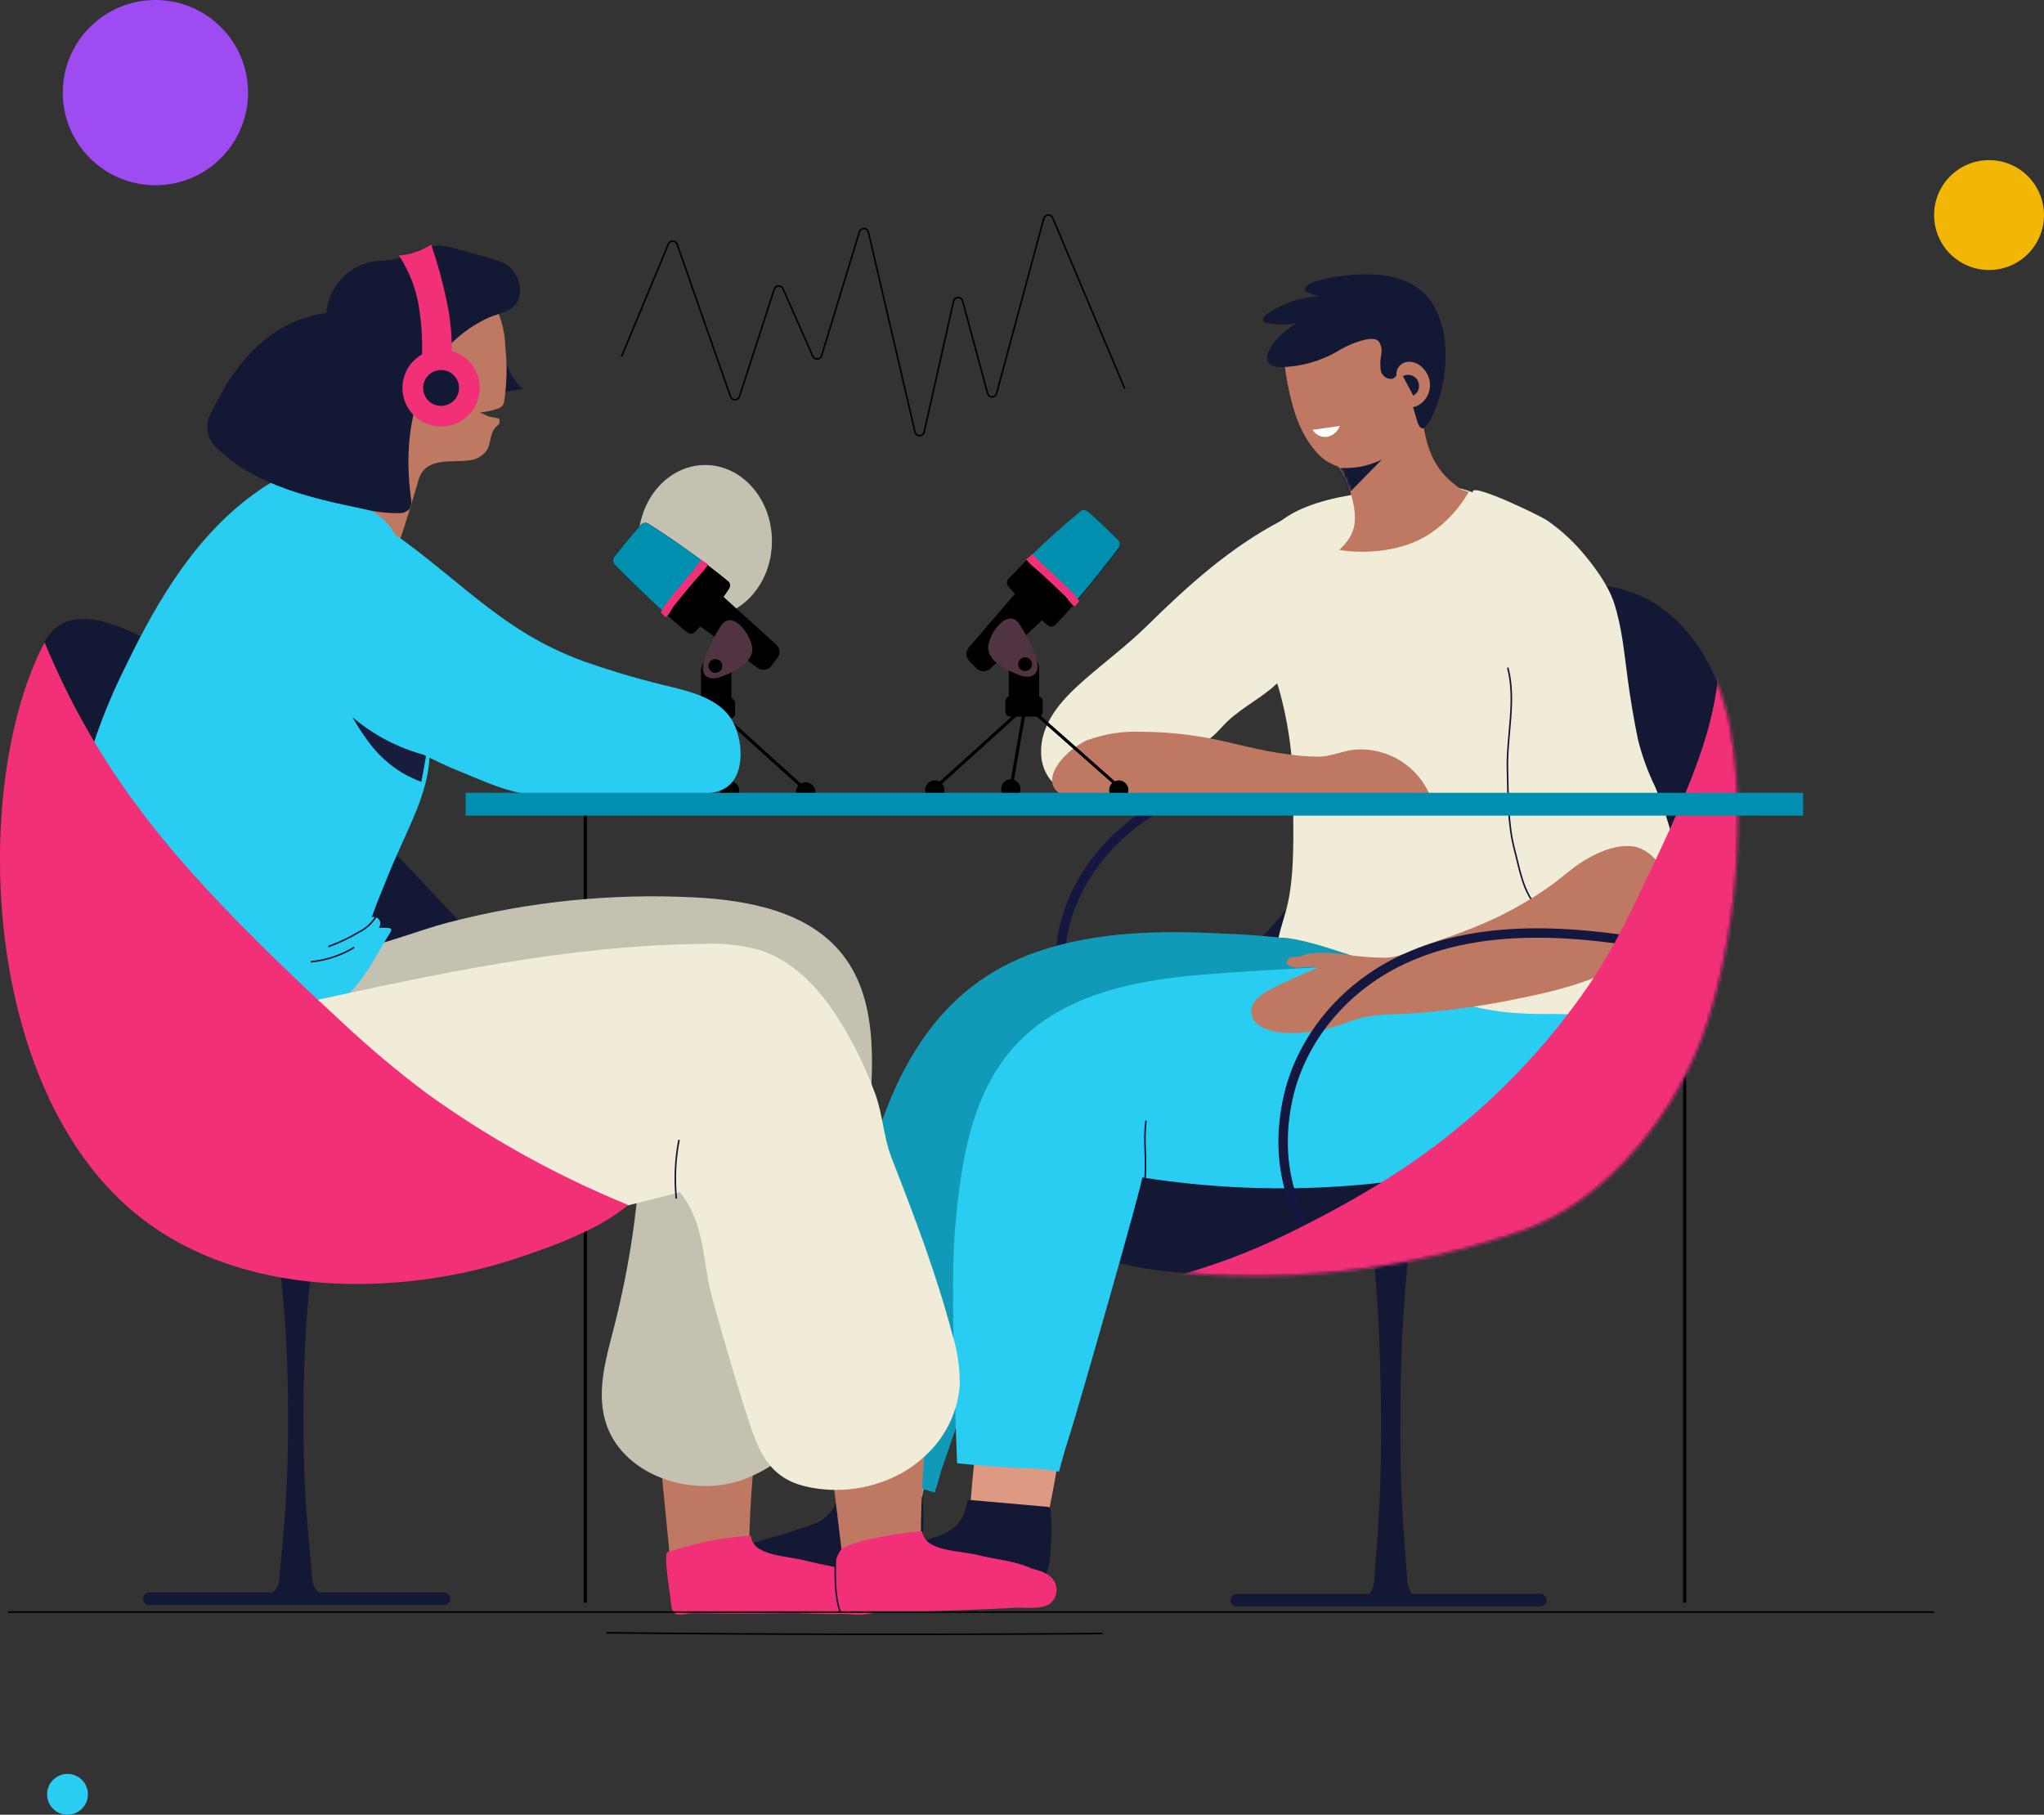 <svg xmlns="http://www.w3.org/2000/svg" width="651" height="578" viewBox="0 0 651 578" fill="none"><rect x="0" y="0" width="651" height="578" fill="#333333" stroke="none"/><g clip-path="url(#clip0_328_142)"><path d="M159.297 119.427C159.115 121.247 158.914 123.176 158.732 125.069L166.627 123.922C163.692 121.811 161.704 117.116 160.191 113.276C159.954 115.315 159.498 117.335 159.297 119.427Z" fill="#131834"></path><path d="M536.552 510.463V254.71" stroke="black" stroke-miterlimit="10"></path><path d="M186.412 510.463V254.71" stroke="black" stroke-miterlimit="10"></path><path d="M47.556 509.208H141.391" stroke="#131834" stroke-width="4" stroke-miterlimit="10" stroke-linecap="round"></path><path d="M407.415 217.951C407.889 211.509 406.74 208.306 407.579 204.43" stroke="#131834" stroke-width="0.5" stroke-miterlimit="10"></path><path d="M224.595 196.586C236.337 196.586 245.856 185.734 245.856 172.347C245.856 158.959 236.337 148.107 224.595 148.107C212.853 148.107 203.333 158.959 203.333 172.347C203.333 185.734 212.853 196.586 224.595 196.586Z" fill="#C4C1B1"></path><path d="M332.398 489.299C333.309 485.878 333.893 482.348 334.531 478.963C336.26 470.541 337.563 462.038 338.433 453.486C339.055 449.248 338.681 444.925 337.339 440.857C335.753 436.889 332.033 433.577 327.748 433.577C321.585 433.577 316.807 439.037 314.619 444.26C312.992 448.346 311.913 452.629 311.41 456.998C309.842 467.516 309.112 478.144 308.383 488.735C307.896 491.44 308.299 494.23 309.532 496.688C310.962 498.541 313.003 499.83 315.294 500.327C320.035 501.674 327.146 501.601 329.608 496.688C330.791 494.328 331.726 491.852 332.398 489.299Z" fill="#DE9983"></path><path d="M434.074 509.772C435.263 508.936 436.22 507.814 436.858 506.509C437.496 505.205 437.792 503.76 437.721 502.311L438.304 494.85C438.705 489.863 439.052 484.895 439.307 479.909C439.836 469.973 439.945 460.019 439.854 450.065C439.763 440.11 439.508 430.174 438.997 420.22C438.487 410.266 437.593 400.312 436.025 390.376H449.847C448.278 400.312 447.531 410.266 446.893 420.22C446.254 430.174 446.072 440.11 446.017 450.065C445.963 460.019 446.017 469.973 446.583 479.909C446.838 484.895 447.184 489.863 447.586 494.85L448.169 502.311C448.097 503.76 448.394 505.205 449.032 506.509C449.669 507.814 450.627 508.936 451.816 509.772H434.074Z" fill="#131834"></path><path d="M393.885 509.645H490.564" stroke="#131834" stroke-width="4" stroke-miterlimit="10" stroke-linecap="round"></path><path d="M291.771 485.896C292.665 482.475 293.266 478.945 293.905 475.56C295.473 467.134 297.059 458.69 297.789 450.083C298.41 445.845 298.035 441.522 296.694 437.453C295.108 433.486 291.388 430.174 287.121 430.174C280.958 430.174 276.181 435.634 273.974 440.856C272.355 444.977 271.277 449.289 270.765 453.686C269.215 464.186 268.467 474.814 267.738 485.405C267.556 488.135 267.41 491.083 268.905 493.376C270.323 495.234 272.361 496.525 274.649 497.015C279.39 498.362 286.52 498.307 288.981 493.376C290.155 490.98 291.09 488.475 291.771 485.896Z" fill="#DE9983"></path><path d="M292.245 498.926C291.575 500.863 290.166 502.459 288.325 503.366C287.321 503.732 286.258 503.911 285.189 503.894C275.725 504.24 266.243 504.021 256.779 503.894C245.838 503.73 234.788 504.404 223.775 503.13C223.829 501.523 224.294 499.956 225.128 498.58C225.961 497.204 227.134 496.063 228.534 495.268C231.342 493.7 234.383 492.589 237.542 491.974C243.207 490.531 248.817 488.881 254.372 487.025C259.241 485.405 263.125 484.568 265.714 479.873C265.951 479.454 268.012 474.286 266.991 474.195L292.811 476.506C293.072 476.491 293.33 476.568 293.54 476.725C293.646 476.84 293.728 476.974 293.781 477.121C293.834 477.268 293.858 477.424 293.85 477.58C294.276 482.995 294.154 488.44 293.485 493.831C293.298 495.576 292.881 497.289 292.245 498.926Z" fill="#131834"></path><path d="M476.907 253.345C443.373 246.066 405.555 240.152 375.377 253.691C355.72 262.499 342.445 278.913 338.725 296.383C335.005 313.853 340.366 332.142 351.672 347.483" stroke="#141740" stroke-width="3" stroke-miterlimit="10"></path><path d="M448.516 401.768C460.863 399.405 473.022 396.145 484.893 392.013C512.519 382.387 534.765 353.452 543.554 326.501C552.799 298.094 556.172 262.099 551.249 232.727C548.076 213.802 537.227 194.512 518.992 188.397C505.881 183.993 491.458 187.123 478.402 191.673C460.806 197.824 450.813 206.45 443.136 223.173C434.894 241.098 428.84 260.061 418.52 277.003C403.821 300.928 381.578 319.305 355.282 329.249C338.105 335.673 304.554 340.168 311.209 365.517C318.503 393.014 347.514 402.459 373.061 405.079C398.239 407.662 423.661 406.546 448.516 401.768Z" fill="#131834"></path><path d="M340.02 358.365C330.009 360.658 319.743 361.714 309.586 363.206C304.244 363.989 293.303 367.028 288.252 363.297C281.888 358.584 292.336 355.836 297.059 353.197C305.192 348.648 313.47 344.335 321.658 339.913C329.243 335.818 338.98 327.174 346.712 335.545C351.69 341.005 352.182 349.594 352.82 356.527C348.505 356.732 344.218 357.348 340.02 358.365Z" fill="#131834"></path><path d="M448.424 305.974C446.382 305.501 444.431 305.082 442.79 304.664C425.518 300.487 407.87 298.048 390.11 297.384C369.906 296.311 349.21 296.566 330.118 303.208C298.682 314.126 284.824 340.859 276.454 371.104C268.233 401.572 261.876 432.511 257.417 463.75C270.911 467.389 284.295 471.338 297.661 475.378C298.828 472.375 299.484 468.954 300.305 466.789C302.785 459.892 305.101 452.922 307.362 445.952C311.793 432.34 316.06 418.655 321.111 405.298C326.162 391.941 332.051 378.929 340.804 367.847C347.113 359.931 354.644 353.143 361.537 345.791C368.429 338.439 378.531 338.22 387.776 336.801C412.065 333.161 437.009 332.47 460.477 324.426C466.44 322.388 468.646 317.238 463.741 312.343C460.331 308.922 454.004 307.248 448.424 305.974Z" fill="#1199B8"></path><path d="M332.89 502.402C332.207 504.337 330.794 505.93 328.951 506.842C328.488 507.047 327.996 507.182 327.493 507.242C319.883 508.119 312.205 508.241 304.572 507.606C291.115 506.787 277.785 508.116 264.456 506.569C264.51 504.964 264.973 503.4 265.803 502.024C266.633 500.648 267.801 499.506 269.197 498.708C272.041 497.134 275.119 496.022 278.314 495.414C283.979 493.97 289.589 492.32 295.145 490.464C300.013 488.844 303.879 488.007 306.468 483.312C307.167 481.775 307.687 480.163 308.018 478.508C308.023 478.399 308.049 478.293 308.096 478.195C308.143 478.097 308.21 478.01 308.291 477.938C308.373 477.867 308.469 477.813 308.572 477.779C308.676 477.746 308.785 477.734 308.893 477.744L333.583 479.927C333.845 479.931 334.099 480.013 334.312 480.164C334.518 480.401 334.628 480.706 334.622 481.019C335.039 486.435 334.917 491.878 334.258 497.27C334.023 499.032 333.563 500.756 332.89 502.402Z" fill="#131834"></path><path d="M501.943 322.352C497.311 307.794 476.414 304.409 463.431 305.446C436.517 307.593 409.53 308.267 382.762 310.45C360.88 312.27 337.175 316.929 322.223 334.271C309.058 349.54 306.049 370.776 304.225 390.812C302.821 405.989 303.843 440.22 304.827 466.061C311.665 466.752 318.521 467.298 325.451 467.571C329.413 467.641 333.364 468.024 337.266 468.717C338.324 464.841 339.345 461.147 340.421 457.908C342.719 451.084 364.436 375.108 363.78 375.017C385.907 378.507 408.37 379.369 430.7 377.582C446.473 376.327 462.501 373.615 476.287 365.808C489.489 358.275 507.304 339.221 501.943 322.352Z" fill="#29CDF2"></path><path d="M508.908 316.783C508.48 318.285 507.781 319.697 506.848 320.951C504.386 323.917 498.588 322.88 494.977 322.952C484.638 323.116 474.117 322.497 464.288 319.076C458.255 316.707 452.356 314.01 446.619 310.996C440.276 307.959 433.733 305.357 427.035 303.208C421.911 301.57 413.323 298.658 407.214 298.658C408.035 294.764 409.421 291.234 410.241 287.339C412.411 276.875 411.846 265.356 411.864 254.583C412.076 242.68 410.54 230.81 407.305 219.352C403.02 205.139 394.341 184.576 403.658 170.527C412.484 157.333 438.869 156.551 452.746 155.313C456.481 154.83 460.262 154.83 463.997 155.313C468.554 156.326 472.883 158.178 476.761 160.773C497.968 173.511 500.557 193.929 506.939 215.967C510.13 226.977 515.126 237.404 518.317 248.414C524.189 268.577 517.898 288.995 511.279 308.121C510.549 310.378 509.893 313.853 508.908 316.783Z" fill="#F0ECD8"></path><path d="M452.91 134.258C453.056 136.224 448.917 140.755 447.64 142.175C445.696 144.439 443.231 146.2 440.456 147.306C433.162 150.2 425.358 150.473 419.596 144.413C416.949 141.427 414.856 137.995 413.414 134.277C411.044 128.708 407.725 113.367 409.22 107.508C410.588 102.176 416.313 106.816 421.51 105.033C426.032 103.486 429.497 102.085 434.274 102.922C438.651 103.606 442.623 105.873 445.434 109.291C446.163 110.237 446.82 111.111 447.44 112.148C448.882 115.167 450.1 118.287 451.087 121.484C451.754 124.161 452.253 126.878 452.582 129.618C452.679 131.171 452.789 132.718 452.91 134.258Z" fill="#BF7862"></path><path d="M455.974 169.617C449.19 174.367 440.182 175.986 432.05 175.695C430.217 175.636 428.39 175.46 426.579 175.167C430.792 171 432.141 167.888 431.266 161.683C430.745 158.535 429.794 155.473 428.439 152.584C427.983 151.528 423.972 145.086 424.391 144.358C424.504 144.142 424.652 143.945 424.829 143.776C425.933 143.022 427.276 142.699 428.603 142.866C433.513 142.815 438.285 141.245 442.261 138.371C444.157 136.982 445.926 135.429 447.549 133.731C448.497 132.766 450.23 129.418 451.67 129.309C451.8 129.308 451.927 129.346 452.035 129.418C453.712 136.188 453.858 142.52 457.943 148.598C459.422 150.869 461.307 152.85 463.504 154.44C464.688 155.581 466.187 156.342 467.808 156.624C464.885 161.783 460.841 166.222 455.974 169.617Z" fill="#BF7862"></path><path d="M454.898 134.914C453.676 136.733 452.29 137.461 451.251 133.767C450.011 129.309 448.005 123.977 448.643 119.209C448.775 118.612 448.824 118 448.789 117.389C448.768 117.091 448.667 116.803 448.497 116.557C448.327 116.31 448.094 116.114 447.823 115.988C446.929 115.66 445.999 116.497 445.616 117.371C445.378 118.304 444.983 119.19 444.449 119.991C444.133 120.336 443.72 120.577 443.264 120.683C442.433 120.739 441.611 120.482 440.959 119.963C440.308 119.445 439.875 118.702 439.745 117.88C439.532 116.232 439.594 114.559 439.927 112.931C440.199 111.509 439.933 110.037 439.179 108.8C438.231 107.671 436.444 107.908 435.058 108.126C431.828 108.878 428.746 110.163 425.941 111.93C420.44 115.099 414.222 116.821 407.871 116.934C406.138 116.934 404.041 116.37 403.604 114.696C403.459 113.967 403.542 113.211 403.841 112.53C405.372 108.327 409.147 105.379 412.958 102.885C409.859 103.441 406.685 103.441 403.585 102.885C403.178 102.855 402.793 102.688 402.491 102.412C401.853 101.666 402.71 100.592 403.513 100.028C408.468 96.596 414.298 94.639 420.325 94.387C418.929 94.106 417.574 93.647 416.295 93.022C416.046 92.929 415.83 92.764 415.675 92.549C415.292 91.967 415.876 91.221 416.459 90.838C417.918 89.941 419.532 89.323 421.218 89.019C426.146 87.859 431.2 87.322 436.262 87.417H437.447C445.197 87.745 452.582 90.42 456.648 97.39C460.295 103.595 460.878 111.384 460.113 118.39C459.655 122.518 458.637 126.565 457.086 130.419C456.499 131.982 455.766 133.487 454.898 134.914Z" fill="#131834"></path><path d="M455.043 120.246C454.095 117.444 451.269 114.787 448.096 115.278C447.382 115.395 446.712 115.7 446.155 116.16C445.597 116.621 445.172 117.221 444.923 117.899C444.644 118.976 444.701 120.112 445.087 121.156C445.254 122.039 445.485 122.909 445.78 123.758C446.218 124.759 446.692 125.742 447.093 126.743C447.404 127.741 447.66 128.756 447.859 129.782C449.188 129.949 450.537 129.708 451.725 129.09C453.218 128.227 454.365 126.874 454.97 125.261C455.575 123.648 455.601 121.876 455.043 120.246Z" fill="#BF7862"></path><path d="M407.834 165.977C391.788 174.385 378.13 186.687 365.329 199.316C358.984 205.558 351.799 210.872 345.125 216.75C337.977 223.028 330.702 230.889 331.668 241.171C332.142 246.248 335.662 251.326 340.694 252.09C342.813 252.274 344.947 252.176 347.04 251.799C353.021 251.18 358.546 252.29 363.615 248.468C368.086 245.116 372.831 242.145 377.802 239.588C380.661 238.272 383.374 236.662 385.898 234.784C387.721 233.31 389.107 231.544 390.748 229.943C395.854 225.011 402.601 221.972 407.524 216.877C411.7 212.564 416.441 208.906 420.288 204.229C424.057 199.637 427.129 194.518 429.406 189.034C430.141 187.52 430.521 185.858 430.518 184.175C430.37 182.861 430 181.581 429.424 180.39C429.109 179.469 428.641 178.608 428.038 177.842C427.527 177.278 426.907 176.842 426.415 176.277C425.857 175.444 425.494 174.496 425.355 173.503C425.216 172.51 425.304 171.499 425.613 170.545C426.234 168.642 426.644 166.677 426.834 164.685C426.707 154.822 411.809 163.921 407.834 165.977Z" fill="#F0ECD8"></path><path d="M418.884 255.402L429.096 255.693C437.301 255.948 446.966 258.223 454.952 255.547C455.126 255.51 455.29 255.438 455.434 255.334C455.579 255.231 455.7 255.099 455.791 254.947C455.89 254.6 455.851 254.228 455.682 253.91C453.813 249.133 450.457 245.082 446.107 242.352C441.757 239.623 436.644 238.361 431.521 238.751C427.746 239.133 424.099 240.862 420.325 241.007C416.863 241.003 413.407 240.735 409.986 240.207C401.598 239.224 393.484 236.731 385.223 235.148C378.117 233.803 370.903 233.108 363.67 233.073C357.816 232.815 351.968 233.705 346.457 235.694C338.871 238.787 327.912 251.125 341.625 254.419C346.657 255.638 351.836 254.965 356.923 255.184C367.864 255.657 378.677 255.293 389.545 255.184C399.319 255.038 409.111 255.165 418.884 255.402Z" fill="#BF7862"></path><path d="M450.102 125.997C450.51 125.78 450.872 125.486 451.166 125.13C451.46 124.775 451.682 124.364 451.817 123.923C451.952 123.482 452 123.019 451.956 122.56C451.912 122.101 451.777 121.655 451.561 121.247C451.344 120.84 451.049 120.479 450.693 120.185C450.336 119.891 449.925 119.671 449.483 119.535C449.041 119.4 448.577 119.353 448.117 119.397C447.657 119.441 447.21 119.575 446.802 119.791" fill="#131834"></path><mask id="mask0_328_142" style="mask-type:luminance" maskUnits="userSpaceOnUse" x="413" y="129" width="71" height="79"><path d="M413.122 183.356C413.073 183.135 413.042 182.91 413.031 182.683C414.49 177.406 422.148 177.497 426.342 175.277C427.168 174.839 427.924 174.281 428.585 173.621L428.822 173.366C430.172 171.867 431.037 169.996 431.302 167.997C432.597 159.481 428.184 151.82 424.409 144.34C424.522 144.123 424.67 143.927 424.847 143.758C425.951 143.004 427.294 142.68 428.622 142.848C433.531 142.797 438.303 141.227 442.279 138.353C444.175 136.964 445.944 135.411 447.567 133.713C448.515 132.748 450.248 129.4 451.688 129.291C451.818 129.29 451.945 129.328 452.053 129.4C453.731 136.169 453.876 142.502 457.961 148.58C459.44 150.851 461.325 152.831 463.522 154.422C464.727 155.608 466.279 156.379 467.954 156.624C468.441 156.71 468.935 156.759 469.431 156.769L470.014 156.86C470.229 156.879 470.444 156.834 470.634 156.733C473.697 156.606 476.87 155.878 479.241 157.679C480.306 158.599 481.116 159.777 481.593 161.1C485.605 170.618 482.778 182.938 477.727 191.582C473.861 198.097 467.078 204.138 459.711 206.14C452.691 208.106 445.361 206.45 438.687 204.029C435.769 202.956 432.98 201.9 430.299 200.681C422.258 197.041 415.329 192.892 413.213 183.793C413.175 183.649 413.145 183.503 413.122 183.356Z" fill="white"></path></mask><g mask="url(#mask0_328_142)"><path d="M439.799 146.524C439.587 146.635 439.368 146.732 439.143 146.815C435.007 148.674 430.453 149.408 425.941 148.944C424.829 149.399 425.193 150.309 425.759 151.929C426.543 154.222 427.236 156.533 427.856 158.862L440.073 146.396L439.799 146.524Z" fill="#131834"></path></g><path d="M503.547 175.422C507.595 180.099 512.245 186.341 514.123 192.201C516.603 199.917 517.314 208.069 518.39 216.058C519.253 222.549 520.341 229.003 521.654 235.421C522.938 240.64 524.772 245.709 527.125 250.543C532.103 262.408 535.877 276.166 534.601 289.104C534.52 290.787 534.092 292.435 533.343 293.945C531.808 296.118 529.663 297.789 527.179 298.749C522.721 301.163 517.918 302.882 512.938 303.845C507.881 304.811 502.646 303.766 498.35 300.933C495.263 298.383 492.72 295.239 490.874 291.688C485.532 282.935 479.788 275.929 477.873 265.738L473.807 244.41C468.336 215.294 462.866 185.395 469.084 156.478C469.595 154.094 490.838 164.431 492.643 165.686C496.666 168.47 500.329 171.74 503.547 175.422Z" fill="#F0ECD8"></path><path d="M480.207 212.637C482.979 223.119 479.842 234.183 480.116 245.029C480.335 253.491 480.207 262.535 482.395 270.761C484.018 276.857 485.112 284.628 490.072 289.341" stroke="#131834" stroke-width="0.5" stroke-miterlimit="10"></path><path d="M500.976 276.548C498.934 278.095 496.946 279.769 494.941 281.316C486.778 287.279 477.863 292.143 468.428 295.783C464.051 297.603 459.547 299.04 455.135 300.624C450.722 302.207 446.546 304.827 441.368 305.046C436.713 305.013 432.068 304.623 427.473 303.881C425.14 303.575 422.787 303.442 420.434 303.481C419.214 303.518 417.996 303.621 416.787 303.79C415.821 303.936 414.964 304.372 414.089 304.609C413.383 304.718 412.669 304.773 411.955 304.773C411.611 304.784 411.272 304.864 410.959 305.008C410.646 305.152 410.365 305.356 410.132 305.61C408.618 307.557 412.265 308.267 413.377 308.212C415.521 307.866 417.707 307.866 419.851 308.212C414.909 310.214 410.059 312.416 405.263 314.763C401.944 316.401 398.133 319.003 398.535 322.679C399.027 327.247 405.099 328.667 408.801 328.921C414.306 329.281 419.83 328.633 425.102 327.011C428.293 326.01 431.375 324.663 434.639 323.953C438.117 323.325 441.644 323.015 445.179 323.025C458.053 322.382 470.857 320.727 483.471 318.075C497.658 315.255 513.449 311.306 524.572 301.479C528.265 298.465 530.834 294.299 531.866 289.65C532.498 285.176 531.571 280.621 529.24 276.748C528.455 275.124 527.352 273.674 525.996 272.483C524.64 271.292 523.058 270.385 521.344 269.815C514.598 268.14 506.137 272.617 500.976 276.548Z" fill="#BF7862"></path><path d="M426.725 135.66C426.405 136.542 425.863 137.327 425.151 137.939C424.439 138.551 423.58 138.969 422.659 139.154C421.752 139.25 420.837 139.089 420.018 138.69C419.199 138.291 418.509 137.67 418.027 136.897" fill="white"></path><path d="M548.277 305.3C514.743 297.694 476.907 291.488 446.729 305.646C427.072 314.872 413.906 332.07 410.095 350.358C406.284 368.647 410.095 384.661 421.455 400.73" stroke="#141740" stroke-width="3" stroke-miterlimit="10"></path><mask id="mask1_328_142" style="mask-type:luminance" maskUnits="userSpaceOnUse" x="310" y="186" width="244" height="221"><path d="M448.516 401.768C460.863 399.405 473.022 396.145 484.893 392.013C512.519 382.387 534.765 353.452 543.554 326.501C552.799 298.094 556.172 262.099 551.249 232.727C548.076 213.802 537.227 194.512 518.992 188.397C505.881 183.993 491.458 187.123 478.402 191.673C460.806 197.824 450.813 206.45 443.136 223.173C434.894 241.098 428.84 260.061 418.52 277.003C403.821 300.928 381.578 319.305 355.282 329.249C338.105 335.673 304.554 340.168 311.209 365.517C318.503 393.014 347.514 402.459 373.061 405.079C398.239 407.662 423.661 406.546 448.516 401.768Z" fill="white"></path></mask><g mask="url(#mask1_328_142)"><path d="M359.604 410.339C364.855 409.028 370.107 407.682 375.322 406.208C386.706 403.039 397.787 398.874 408.436 393.76C428.84 383.861 448.771 372.469 466.094 357.747C482.336 344.171 496.502 328.298 508.143 310.632C513.537 301.974 518.367 292.978 522.603 283.7C526.76 274.983 530.99 266.302 534.765 257.422C541.421 241.863 548.022 224.374 547.383 207.086C547.383 206.904 547.493 206.759 547.547 206.559C559.382 242.5 562.755 281.789 552.908 318.312C543.062 354.835 519.138 388.21 485.55 405.753C462.064 418 435.204 422.131 408.764 423.823C395.562 424.66 361.555 428.646 355.392 412.395C356.303 411.995 357.215 411.522 358.181 411.048L359.604 410.339Z" fill="#F23078"></path></g><path d="M364.509 376.836C365.439 369.903 364.071 363.879 365.001 356.946" stroke="#131834" stroke-width="0.5" stroke-miterlimit="10"></path><path d="M325.159 186.923L308.529 206.286C308.023 206.875 307.757 207.632 307.784 208.407C307.811 209.182 308.129 209.919 308.675 210.471L311.045 212.892C311.615 213.466 312.386 213.797 313.197 213.814C314.007 213.831 314.791 213.533 315.385 212.983L334.167 195.422C334.476 195.131 334.723 194.78 334.892 194.39C335.06 194 335.147 193.58 335.147 193.156C335.147 192.732 335.06 192.312 334.892 191.922C334.723 191.532 334.476 191.181 334.167 190.89L329.644 186.668C329.339 186.379 328.978 186.155 328.583 186.01C328.187 185.866 327.767 185.803 327.346 185.827C326.926 185.851 326.515 185.961 326.139 186.149C325.763 186.338 325.429 186.601 325.159 186.923Z" fill="black"></path><path d="M344.068 162.993C344.394 162.725 344.804 162.579 345.226 162.579C345.648 162.579 346.058 162.725 346.384 162.993C348.791 164.904 353.805 169.744 356.121 172.092C356.466 172.431 356.676 172.883 356.713 173.365C356.75 173.846 356.611 174.325 356.322 174.712C352.948 179.098 342.318 192.765 336.154 198.988C335.837 199.316 335.408 199.512 334.952 199.539C334.496 199.566 334.047 199.422 333.693 199.134C329.167 195.403 324.981 191.28 321.184 186.814C320.876 186.479 320.706 186.04 320.706 185.586C320.706 185.131 320.876 184.693 321.184 184.357C328.379 176.787 336.02 169.653 344.068 162.993Z" fill="black"></path><path d="M326.909 222.719L321.931 251.271" stroke="black" stroke-miterlimit="10"></path><path d="M325.852 208.451H326.399C327.608 208.451 328.767 208.931 329.622 209.784C330.477 210.637 330.957 211.794 330.957 213.001V227.286H321.293V213.001C321.293 211.794 321.773 210.637 322.628 209.784C323.483 208.931 324.643 208.451 325.852 208.451Z" fill="black"></path><path d="M330.52 221.772H321.767C320.911 221.772 320.217 222.465 320.217 223.319V226.704C320.217 227.558 320.911 228.251 321.767 228.251H330.52C331.376 228.251 332.07 227.558 332.07 226.704V223.319C332.07 222.465 331.376 221.772 330.52 221.772Z" fill="black"></path><path d="M297.497 251.253L326.909 224.647L357.051 251.253" stroke="black" stroke-miterlimit="10"></path><path d="M300.797 251.617C300.797 252.221 300.618 252.812 300.281 253.315C299.944 253.818 299.466 254.21 298.906 254.441C298.346 254.673 297.73 254.733 297.136 254.615C296.542 254.497 295.996 254.206 295.568 253.779C295.139 253.351 294.847 252.806 294.729 252.213C294.611 251.62 294.672 251.005 294.904 250.447C295.135 249.888 295.528 249.411 296.032 249.075C296.536 248.739 297.128 248.559 297.734 248.559C298.136 248.559 298.534 248.639 298.906 248.792C299.278 248.946 299.616 249.171 299.9 249.455C300.184 249.739 300.41 250.076 300.564 250.447C300.718 250.818 300.797 251.215 300.797 251.617Z" fill="black"></path><path d="M356.322 254.674C358.014 254.674 359.385 253.305 359.385 251.617C359.385 249.928 358.014 248.559 356.322 248.559C354.63 248.559 353.258 249.928 353.258 251.617C353.258 253.305 354.63 254.674 356.322 254.674Z" fill="black"></path><path d="M321.931 254.328C323.623 254.328 324.994 252.959 324.994 251.271C324.994 249.582 323.623 248.214 321.931 248.214C320.239 248.214 318.868 249.582 318.868 251.271C318.868 252.959 320.239 254.328 321.931 254.328Z" fill="black"></path><path d="M329.261 207.596C329.48 208.178 329.681 208.742 329.881 209.416C330.232 210.316 330.423 211.271 330.447 212.236C330.447 215.494 327.566 216.04 324.976 215.13C323.336 214.548 321.744 213.836 320.217 213.001C317.737 211.672 315.203 209.707 314.747 206.923C314.09 202.919 320.764 192.947 324.666 198.788C326.522 201.544 328.063 204.498 329.261 207.596Z" fill="#503444"></path><path d="M356.121 171.983C353.805 169.708 348.827 164.867 346.384 162.884C346.058 162.616 345.648 162.47 345.226 162.47C344.804 162.47 344.394 162.616 344.068 162.884C338.452 167.542 333.097 172.353 328.003 177.315C333.44 181.437 338.389 186.162 342.755 191.4C348.226 185.012 353.988 177.533 356.322 174.494C356.582 174.116 356.703 173.66 356.667 173.203C356.63 172.746 356.438 172.315 356.121 171.983Z" fill="#018FAF"></path><path d="M341.15 188.343C339.582 186.778 337.978 185.231 336.373 183.72C334.768 182.21 333.2 180.772 331.596 179.335C330.742 178.323 329.809 177.379 328.806 176.514C328.183 177.114 327.512 177.662 326.8 178.152C327.648 179.205 328.615 180.158 329.681 180.991C331.34 182.447 333 183.939 334.622 185.467C336.245 186.996 337.741 188.434 339.309 189.944C340.002 190.617 341.132 192.565 342.354 193.147C342.792 192.565 343.284 192.019 343.74 191.436C343.004 190.305 342.134 189.267 341.15 188.343Z" fill="#F23078"></path><path d="M326.49 213.747C327.708 213.747 328.696 212.761 328.696 211.545C328.696 210.329 327.708 209.343 326.49 209.343C325.271 209.343 324.283 210.329 324.283 211.545C324.283 212.761 325.271 213.747 326.49 213.747Z" fill="black"></path><path d="M228.315 188.197L247.242 205.321C247.809 205.829 248.168 206.527 248.253 207.282C248.337 208.037 248.139 208.797 247.698 209.416L245.638 212.127C245.148 212.772 244.424 213.198 243.622 213.314C242.82 213.43 242.005 213.226 241.353 212.746L220.51 197.696C220.165 197.448 219.874 197.131 219.657 196.765C219.44 196.4 219.3 195.994 219.247 195.572C219.194 195.15 219.229 194.722 219.349 194.314C219.469 193.906 219.672 193.528 219.945 193.201L223.902 188.452C224.173 188.143 224.503 187.891 224.873 187.711C225.242 187.53 225.644 187.425 226.055 187.402C226.466 187.378 226.877 187.436 227.265 187.573C227.653 187.709 228.01 187.921 228.315 188.197Z" fill="black"></path><path d="M206.543 166.833C206.186 166.601 205.758 166.502 205.335 166.552C204.912 166.601 204.52 166.797 204.227 167.106C202.094 169.289 197.736 174.731 195.711 177.278C195.409 177.653 195.257 178.127 195.284 178.607C195.311 179.088 195.515 179.542 195.857 179.881C199.741 183.811 212.013 196.04 218.924 201.445C219.279 201.725 219.726 201.864 220.177 201.833C220.629 201.803 221.053 201.606 221.368 201.281C225.39 197.023 229.022 192.413 232.217 187.506C232.479 187.126 232.588 186.661 232.52 186.205C232.452 185.749 232.214 185.336 231.852 185.049C223.779 178.489 215.328 172.406 206.543 166.833Z" fill="black"></path><path d="M195.711 177.278C197.736 174.731 202.094 169.289 204.227 167.106C204.52 166.797 204.912 166.601 205.335 166.552C205.758 166.502 206.186 166.601 206.543 166.833C212.706 170.763 218.626 174.864 224.303 179.134C219.421 183.905 215.102 189.217 211.43 194.967C205.266 189.307 198.556 182.61 195.857 179.881C195.515 179.542 195.311 179.088 195.284 178.607C195.257 178.127 195.409 177.653 195.711 177.278Z" fill="#018FAF"></path><path d="M212.633 191.618C213.983 189.871 215.368 188.142 216.791 186.432C218.158 184.758 219.562 183.12 220.985 181.482C221.704 180.372 222.509 179.319 223.392 178.334C224.085 178.85 224.816 179.312 225.58 179.717C224.87 180.863 224.032 181.926 223.082 182.883C221.605 184.557 220.164 186.232 218.742 187.942C217.319 189.653 216.007 191.291 214.657 192.965C214.056 193.729 213.144 195.822 212.05 196.604C211.539 196.077 210.974 195.585 210.445 195.076C211.033 193.84 211.767 192.679 212.633 191.618Z" fill="#F23078"></path><path d="M227.421 223.319L232.399 251.853" stroke="black" stroke-miterlimit="10"></path><path d="M233.02 227.868H223.264V213.583C223.264 212.376 223.744 211.219 224.599 210.366C225.454 209.513 226.614 209.034 227.823 209.034H228.37C229.579 209.034 230.738 209.513 231.593 210.366C232.448 211.219 232.928 212.376 232.928 213.583V227.868H233.02Z" fill="black"></path><path d="M223.811 228.833H232.564C233.42 228.833 234.114 228.14 234.114 227.286V223.901C234.114 223.047 233.42 222.355 232.564 222.355H223.811C222.955 222.355 222.261 223.047 222.261 223.901V227.286C222.261 228.14 222.955 228.833 223.811 228.833Z" fill="black"></path><path d="M256.834 251.835L227.422 225.248L197.28 251.835" stroke="black" stroke-miterlimit="10"></path><path d="M256.597 255.274C258.289 255.274 259.66 253.906 259.66 252.217C259.66 250.529 258.289 249.16 256.597 249.16C254.905 249.16 253.533 250.529 253.533 252.217C253.533 253.906 254.905 255.274 256.597 255.274Z" fill="black"></path><path d="M198.009 255.274C199.701 255.274 201.073 253.906 201.073 252.217C201.073 250.529 199.701 249.16 198.009 249.16C196.317 249.16 194.946 250.529 194.946 252.217C194.946 253.906 196.317 255.274 198.009 255.274Z" fill="black"></path><path d="M232.4 254.911C234.091 254.911 235.463 253.542 235.463 251.853C235.463 250.165 234.091 248.796 232.4 248.796C230.708 248.796 229.336 250.165 229.336 251.853C229.336 253.542 230.708 254.911 232.4 254.911Z" fill="black"></path><path d="M225.051 208.124C224.832 208.688 224.632 209.27 224.431 209.944C224.096 210.855 223.906 211.813 223.866 212.782C223.866 216.04 226.765 216.568 229.336 215.658C230.973 215.074 232.564 214.369 234.095 213.547C236.593 212.2 239.11 210.253 239.566 207.469C240.204 203.465 233.53 193.474 229.628 199.334C227.773 202.081 226.238 205.03 225.051 208.124Z" fill="#503444"></path><path d="M227.841 214.329C229.059 214.329 230.047 213.343 230.047 212.127C230.047 210.911 229.059 209.925 227.841 209.925C226.622 209.925 225.635 210.911 225.635 212.127C225.635 213.343 226.622 214.329 227.841 214.329Z" fill="black"></path><path d="M140.224 286.993C165.843 314.035 192.776 343.771 197.225 380.731C197.444 381.613 197.478 382.531 197.324 383.426C197.17 384.322 196.832 385.176 196.332 385.935C195.036 387.073 193.352 387.673 191.627 387.61C144.837 391.249 97.591 371.14 64.879 337.547C46.588 318.456 32.413 295.825 23.231 271.052C18.49 258.532 11.069 210.617 14.114 204.593C32.695 169.217 124.469 270.379 140.224 286.993Z" fill="#131834"></path><path d="M238.581 492.284C238.891 476.865 240.232 461.484 242.592 446.243L241.316 446.334C230.521 447.299 219.781 448.736 209.077 450.265C210.317 466.406 212.123 482.693 213.545 497.998C213.727 499.945 214.967 502.147 215.168 504.112C215.496 507.443 212.505 508.08 214.985 510.354C217.162 511.997 219.806 512.909 222.534 512.957C235.937 514.376 238.581 503.876 238.581 492.284Z" fill="#BF7862"></path><path d="M279.445 512.975L279.682 512.793C280.64 511.927 281.273 510.761 281.479 509.488C281.684 508.214 281.449 506.909 280.812 505.787C279.372 503.384 276.399 502.456 273.701 501.728C268.905 499.235 262.031 498.544 256.797 497.124C252.385 495.923 245.765 495.76 241.9 493.357C241.151 492.938 240.512 492.349 240.033 491.638C239.555 490.927 239.251 490.113 239.146 489.263C239.146 488.772 228.807 490.264 228.206 490.373C222.949 491.391 217.756 492.709 212.651 494.322C211.266 494.686 213.235 506.915 213.454 508.28C213.673 509.645 213.636 512.593 214.712 513.739C215.788 514.886 219.435 513.739 220.784 513.83C231.014 513.976 240.167 514.012 250.379 513.83C256.542 513.721 262.085 514.267 268.249 514.048C271.403 514.03 276.746 514.977 279.445 512.975Z" fill="#F23078"></path><path d="M150.599 354.271C165.096 354.599 179.61 353.725 194.8 353.834C197.845 353.834 201.364 354.125 203.115 356.6C204.132 358.427 204.529 360.534 204.245 362.606C203.515 382.919 200.599 403.095 195.547 422.786C193.086 432.394 190.077 442.44 192.63 452.03C197.407 470.101 221.295 477.926 238.508 470.555C260.098 461.347 263.599 442.676 267.683 421.912C272.411 398.267 275.609 374.342 277.256 350.286C278.35 334.235 278.296 316.638 268.321 304.008C257.508 290.324 238.417 286.684 220.912 285.811C194.73 284.485 168.498 287.155 143.123 293.727C131.398 296.766 120.184 301.97 108.186 303.026C99.36 303.808 85.575 302.698 81.016 312.743C78.773 317.675 83.022 333.362 86.268 337.583C88.438 340.404 98.74 342.915 101.968 344.644C106.938 347.38 112.274 349.396 117.813 350.631C128.591 352.942 139.576 354.162 150.599 354.271Z" fill="#C4C1B1"></path><path d="M85.411 508.098C86.181 507.745 86.872 507.241 87.442 506.616C88.013 505.99 88.45 505.257 88.729 504.458C88.985 503.257 88.985 502.038 89.13 500.819L89.805 493.539C90.267 488.687 90.656 483.834 90.972 478.981C91.61 469.336 91.811 459.673 91.756 450.028C91.702 440.383 91.446 430.72 90.79 421.057C90.462 416.235 90.006 411.394 89.459 406.499C88.912 401.604 88.273 396.854 87.289 391.941H101.111C100.144 396.781 99.524 401.604 98.941 406.499C98.357 411.394 97.938 416.162 97.61 421.057C96.953 430.72 96.68 440.365 96.643 450.028C96.607 459.691 96.807 469.336 97.445 478.981C97.755 483.822 98.157 488.644 98.612 493.539L99.269 500.819C99.415 502.02 99.415 503.239 99.67 504.458C99.954 505.257 100.396 505.99 100.969 506.616C101.542 507.241 102.235 507.745 103.007 508.098H85.411Z" fill="#131834"></path><path d="M108.733 125.251C109.462 121.156 109.699 116.934 110.647 112.876C114.823 94.897 141.373 73.86 156.051 94.496C159.111 99.264 160.802 104.778 160.938 110.438C161.571 116.179 161.455 121.978 160.592 127.689C160.535 128.207 160.361 128.705 160.081 129.145C159.581 129.729 158.901 130.132 158.148 130.291C156.372 130.863 154.537 131.235 152.678 131.401C153.353 131.401 154.976 132.475 155.741 132.675C156.507 132.876 157.875 133.058 158.932 133.276C159.065 133.561 159.133 133.872 159.133 134.186C159.133 134.5 159.065 134.811 158.932 135.096C158.733 135.335 158.5 135.543 158.24 135.714C156.088 137.534 156.416 140.61 155.322 142.994C154.681 144.042 153.796 144.92 152.742 145.554C151.688 146.188 150.496 146.558 149.268 146.633C144.399 147.397 137.963 145.814 134.516 150.273C133.818 151.304 133.323 152.459 133.058 153.676C129.739 165.165 126.013 176.532 121.88 187.779C119.382 194.566 115.717 193.238 110.119 191.6C105.086 190.319 100.248 188.373 95.731 185.813C93.585 184.603 91.739 182.926 90.331 180.907C88.924 178.887 87.99 176.577 87.599 174.148C87.125 169.399 89.422 164.867 91.72 160.645C95.634 153.366 99.561 146.087 103.499 138.808C105.139 135.968 106.512 132.983 107.602 129.891C108.085 128.372 108.463 126.821 108.733 125.251Z" fill="#BF7862"></path><path d="M121.041 285.192C122.864 280.624 124.688 276.093 126.712 271.598C131.216 261.316 137.051 250.452 136.832 238.933C136.668 231.108 130.468 227.832 128.225 221.153C125.362 212.546 122.208 203.993 120.202 195.13C119.181 190.581 118.379 185.904 117.449 181.3C115.862 173.621 129.119 174.603 124.633 168.252C121.624 163.976 115.406 160.973 111.085 158.225C105.377 154.586 99.579 149.781 92.449 151.365C88.85 152.326 85.47 153.97 82.493 156.205C63.11 169.544 50.491 190.508 40.28 211.672C34.467 223.127 29.883 235.161 26.604 247.577C25.036 253.982 24.015 260.697 25.401 267.158C26.835 272.575 29.198 277.703 32.384 282.316C38.511 292.052 45.823 301.06 52.224 310.487C58.345 319.158 67.176 325.559 77.333 328.685C82.49 330.024 87.794 330.721 93.124 330.759C99.415 330.759 101.949 327.32 106.088 322.807C109.298 318.621 112.981 314.891 116.026 310.541C119.071 306.192 121.497 301.442 124.359 296.893C124.524 296.602 124.706 296.256 124.56 295.965C124.414 295.674 123.977 295.583 123.612 295.565L120.621 295.474C120.921 295.13 121.099 294.699 121.128 294.245C121.157 293.791 121.036 293.34 120.783 292.961C120.53 292.582 120.159 292.297 119.728 292.15C119.297 292.002 118.829 292 118.397 292.143C119.254 289.778 120.056 287.485 121.041 285.192Z" fill="#29CDF2"></path><path d="M293.285 490.828C293.289 475.405 294.331 459.999 296.403 444.714L295.108 444.842C284.35 446.007 273.646 447.663 262.961 449.391C264.511 465.515 266.608 481.747 268.431 497.015C268.65 498.981 269.945 501.146 270.163 503.093C270.565 506.424 267.592 507.133 270.163 509.335C272.371 510.944 275.034 511.811 277.767 511.81C291.024 512.957 293.376 502.402 293.285 490.828Z" fill="#BF7862"></path><path d="M334.495 510.7L334.714 510.518C335.657 509.64 336.27 508.466 336.453 507.191C336.635 505.917 336.375 504.618 335.717 503.512C334.24 501.128 331.249 500.254 328.514 499.581C323.682 497.197 316.789 496.633 311.538 495.305C307.088 494.194 300.469 494.158 296.567 491.829C295.81 491.428 295.159 490.855 294.665 490.156C294.171 489.457 293.848 488.653 293.722 487.807C293.722 487.225 270.145 490.427 267.738 493.758C263.927 498.999 266.79 507.643 267.848 513.63C280.174 513.63 292.482 513.375 304.772 512.92C310.936 512.683 317.099 512.429 323.244 512.083C326.435 511.919 331.833 512.774 334.495 510.7Z" fill="#F23078"></path><path d="M280.849 472.029C286.469 470.087 291.567 466.881 295.746 462.658C301.569 456.887 305.1 449.207 305.684 441.038C305.714 435.541 304.896 430.073 303.259 424.824C298.19 405.553 291.151 387.282 283.949 368.756C281.341 362.023 281.213 355.108 278.734 348.338C275.467 339.388 271.184 330.84 265.969 322.861C260.043 313.908 252.038 305.755 241.79 302.552C235.851 300.958 229.697 300.314 223.556 300.642C180.595 301.078 138.291 310.323 96.333 319.513C88.675 321.187 80.196 321.97 76.676 329.467C70.787 342.06 72.118 363.643 80.852 374.616C86.157 380.914 93.004 385.735 100.728 388.61C117.686 395.398 136.632 395.162 154.757 392.869C175.672 390.212 196.131 384.971 216.554 379.73C224.778 390.084 223.556 401.567 226.893 413.632C230.649 427.335 234.624 440.929 239.092 454.468C243.559 468.008 249.267 473.503 263.891 474.486C269.651 474.803 275.416 473.967 280.849 472.029Z" fill="#F0ECD8"></path><path d="M158.932 83.177C158.276 82.922 157.601 82.722 156.927 82.522C152.277 81.102 147.609 79.81 142.886 78.646C134.79 76.644 129.721 83.177 121.825 82.995C117.294 83.061 112.95 84.809 109.64 87.897C106.329 90.986 104.29 95.193 103.919 99.701C86.45 101.884 74.743 115.551 67.705 130.637C66.299 132.645 65.749 135.128 66.177 137.541C66.604 139.953 67.974 142.097 69.984 143.503C82.128 154.84 99.287 158.68 115.571 162.065C119.318 163.017 123.174 163.475 127.04 163.43C127.654 163.459 128.268 163.361 128.842 163.142C129.417 162.922 129.939 162.587 130.377 162.156C131.012 161.014 131.182 159.671 130.851 158.407C129.174 145.669 129.994 132.238 135.665 120.701C139.843 112.033 146.944 105.108 155.723 101.138C159.37 99.573 163.491 99.319 165.15 95.424C165.765 93.468 165.76 91.37 165.137 89.416C164.514 87.462 163.302 85.747 161.668 84.505C160.812 83.955 159.894 83.509 158.932 83.177Z" fill="#131834"></path><path d="M152.277 127.07C151.582 129.4 150.211 131.472 148.336 133.023C146.461 134.575 144.167 135.536 141.745 135.786C139.322 136.036 136.879 135.563 134.726 134.427C132.573 133.291 130.806 131.542 129.649 129.404C128.492 127.265 127.997 124.831 128.226 122.412C128.455 119.992 129.399 117.694 130.937 115.81C132.475 113.925 134.539 112.538 136.867 111.825C139.196 111.112 141.684 111.104 144.017 111.802C147.138 112.737 149.761 114.87 151.31 117.732C152.859 120.594 153.206 123.953 152.277 127.07Z" fill="#F23078"></path><path d="M142.302 96.025C141.024 89.893 139.368 83.846 137.343 77.918C135.825 78.847 134.211 79.61 132.529 80.193C130.779 80.873 128.933 81.272 127.058 81.375C130.521 86.622 132.753 92.582 133.586 98.809C134.309 103.657 134.578 108.561 134.389 113.458C134.389 116.042 132.401 119.737 133.769 122.066C136.267 126.306 142.886 123.74 143.433 119.373C144.319 111.58 143.937 103.696 142.302 96.025Z" fill="#F23078"></path><path d="M145.968 125.196C145.646 126.28 145.009 127.245 144.137 127.968C143.266 128.69 142.199 129.139 141.072 129.256C139.945 129.373 138.808 129.154 137.806 128.627C136.804 128.099 135.981 127.286 135.442 126.292C134.903 125.297 134.671 124.165 134.777 123.039C134.883 121.913 135.321 120.844 136.036 119.967C136.751 119.09 137.711 118.444 138.794 118.111C139.877 117.779 141.035 117.774 142.12 118.099C143.572 118.533 144.792 119.523 145.514 120.854C146.235 122.184 146.398 123.746 145.968 125.196Z" fill="#131834"></path><path d="M117.23 236.112C120.166 240.168 123.886 243.595 128.171 246.194C130.109 247.281 132.12 248.235 134.188 249.051C134.735 246.248 135.264 243.428 135.72 240.607C127.053 238.359 119.01 234.178 112.197 228.378C113.735 231.044 115.415 233.626 117.23 236.112Z" fill="#181D3D"></path><path d="M148.083 246.376C157.346 250.197 164.403 253.509 174.669 253.345L216.827 252.654C221.131 252.654 227.02 253.364 230.831 251.125C237.779 247.067 236.612 234.966 232.983 229.124C229.117 222.919 221.295 220.644 214.183 218.879C204.707 216.666 195.357 213.944 186.175 210.726C179.77 208.415 173.608 205.484 167.776 201.973C149.122 190.654 134.772 174.403 115.534 163.848C112.582 167.25 109.408 170.453 106.034 173.439C105.432 176.641 104.375 179.808 103.645 183.011C101.823 190.656 101.937 198.634 103.977 206.224C106.018 213.814 109.921 220.778 115.334 226.485C119.352 230.532 123.867 234.054 128.772 236.967C134.956 240.596 141.412 243.741 148.083 246.376Z" fill="#29CDF2"></path><path d="M194.271 381.349C173.787 372.491 154.316 361.46 136.194 348.448C126.506 341.19 117.235 333.395 108.423 325.1C99.585 316.984 90.899 308.704 82.365 300.26C52.424 270.524 30.36 243.646 14.205 204.593C-9.938 250.288 -6.747 354.671 50.674 392.032C72.938 406.59 100.764 410.575 126.858 408.41C140.947 407.263 154.825 404.283 168.141 399.547C172.444 398.019 189.895 392.432 200.088 383.788L194.271 381.349Z" fill="#F23078"></path><path d="M215.405 381.768C214.768 375.524 215.057 369.22 216.262 363.061" stroke="#131834" stroke-width="0.5" stroke-miterlimit="10"></path><path d="M119.874 291.707C118.588 293.911 116.688 295.694 114.404 296.838C111.282 298.697 107.991 300.257 104.575 301.497" stroke="#131834" stroke-width="0.5" stroke-miterlimit="10"></path><path d="M112.854 301.734C108.642 304.294 103.904 305.868 98.995 306.338" stroke="#131834" stroke-width="0.5" stroke-miterlimit="10"></path><path d="M198.027 113.386L212.87 77.736C212.975 77.453 213.164 77.209 213.411 77.037C213.659 76.864 213.954 76.772 214.256 76.772C214.558 76.772 214.853 76.864 215.101 77.037C215.349 77.209 215.537 77.453 215.642 77.736L232.673 126.342C232.775 126.636 232.965 126.89 233.219 127.07C233.472 127.25 233.775 127.347 234.086 127.347C234.397 127.347 234.7 127.25 234.954 127.07C235.207 126.89 235.398 126.636 235.499 126.342L246.604 92.076C246.701 91.794 246.88 91.547 247.118 91.367C247.356 91.188 247.643 91.083 247.941 91.068C248.239 91.052 248.535 91.126 248.791 91.279C249.046 91.433 249.25 91.66 249.376 91.93L258.876 113.477C259.002 113.752 259.209 113.983 259.469 114.138C259.73 114.293 260.031 114.366 260.334 114.346C260.637 114.326 260.926 114.215 261.164 114.027C261.402 113.84 261.577 113.584 261.666 113.295L273.719 73.86C273.81 73.544 274.003 73.268 274.269 73.075C274.534 72.881 274.857 72.782 275.186 72.792C275.515 72.803 275.83 72.922 276.083 73.132C276.336 73.342 276.512 73.63 276.582 73.951L291.425 137.643C291.506 137.965 291.693 138.251 291.956 138.455C292.218 138.659 292.542 138.77 292.874 138.77C293.207 138.77 293.531 138.659 293.793 138.455C294.056 138.251 294.243 137.965 294.324 137.643L303.715 95.916C303.789 95.59 303.972 95.298 304.234 95.09C304.495 94.881 304.82 94.767 305.155 94.767C305.49 94.767 305.816 94.881 306.077 95.09C306.339 95.298 306.522 95.59 306.596 95.916L314.546 125.305C314.627 125.623 314.812 125.904 315.071 126.106C315.33 126.307 315.649 126.416 315.978 126.416C316.306 126.416 316.625 126.307 316.884 126.106C317.143 125.904 317.328 125.623 317.409 125.305L332.434 69.601C332.507 69.305 332.67 69.038 332.9 68.836C333.13 68.635 333.417 68.509 333.721 68.475C334.025 68.441 334.333 68.502 334.601 68.648C334.87 68.794 335.088 69.019 335.224 69.292L358.2 123.704" stroke="black" stroke-width="0.5" stroke-miterlimit="10" stroke-linecap="round"></path><path d="M267.629 513.448C265.714 508.134 266.006 501.51 266.061 495.851" stroke="#131834" stroke-width="0.5" stroke-miterlimit="10"></path><path d="M573.605 252.508H148.302V259.787H574.279V252.508H573.605Z" fill="#018FAF"></path><path d="M2.535 513.448H616" stroke="black" stroke-width="0.5" stroke-miterlimit="10"></path><path d="M193.122 520.054C245.808 520.612 298.494 520.691 351.179 520.29" stroke="black" stroke-width="0.5" stroke-miterlimit="10"></path></g><circle cx="633.5" cy="68.5" r="17.5" fill="#F2B705"></circle><circle cx="49.5" cy="29.5" r="29.5" fill="#9F4BF2"></circle><circle cx="21.5" cy="571.5" r="6.5" fill="#29CDF2"></circle><defs><clipPath id="clip0_328_142"><rect width="616" height="453" fill="white" transform="translate(0 68)"></rect></clipPath></defs></svg>